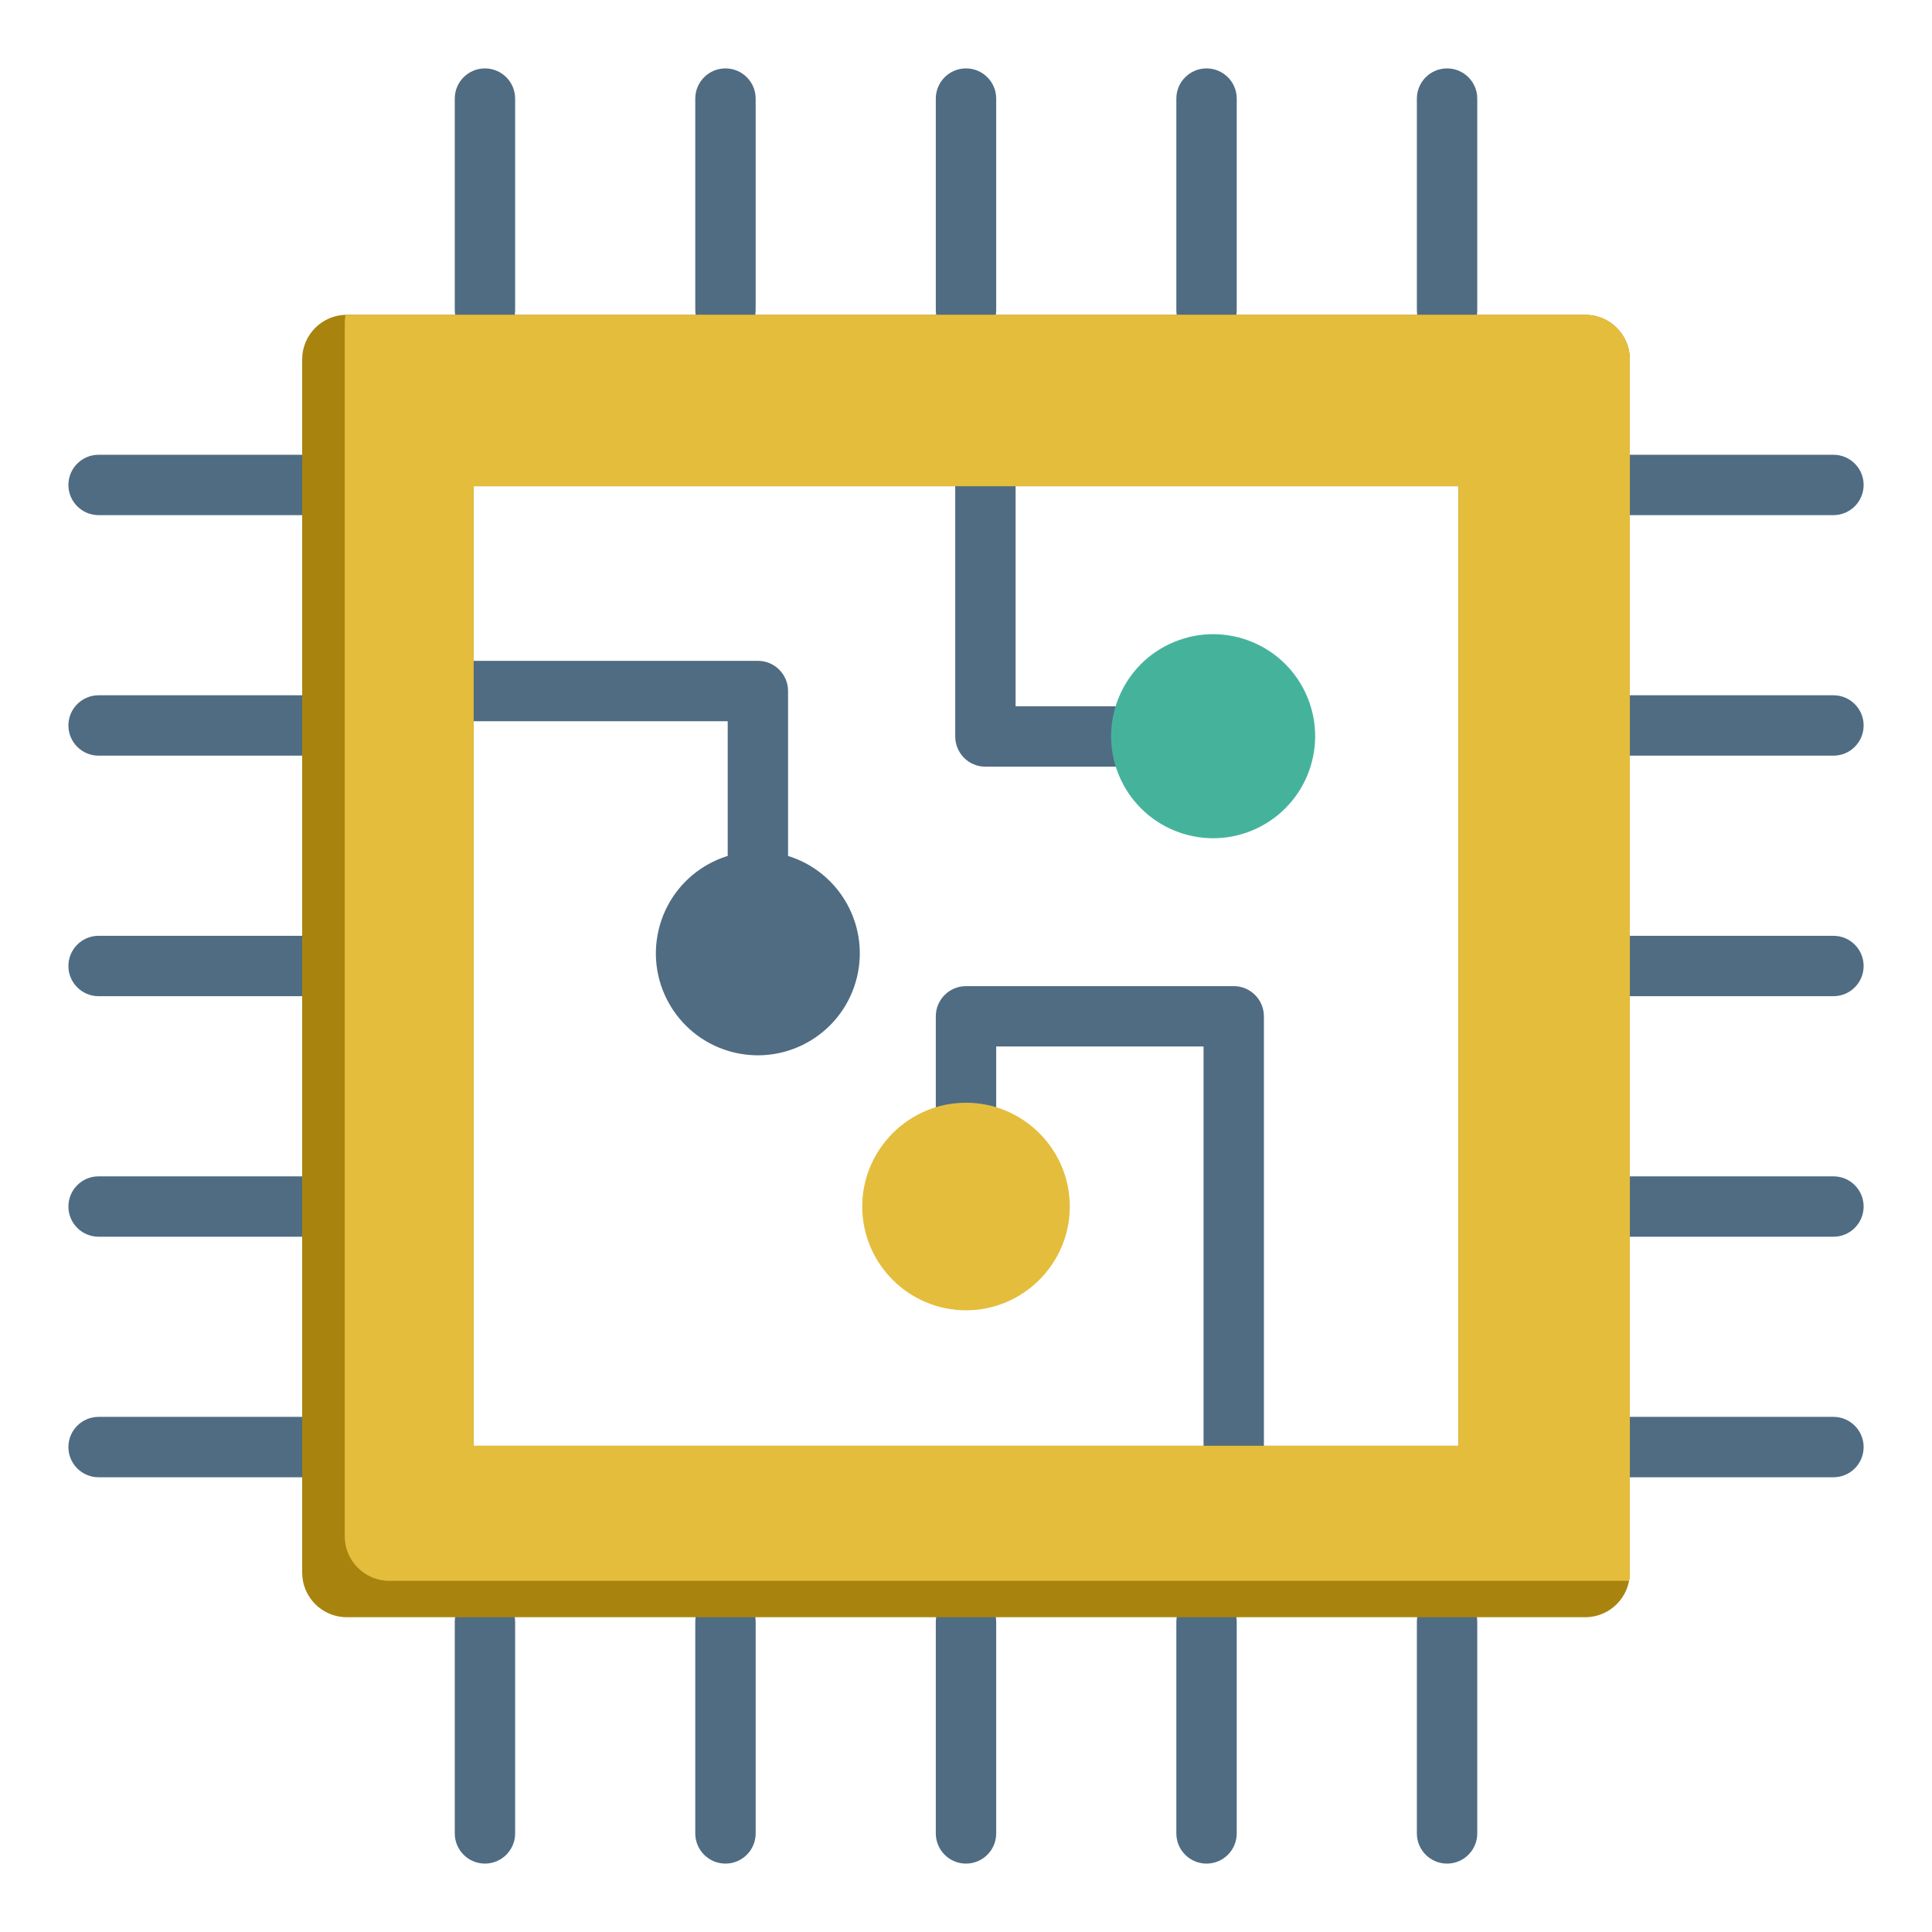 <svg width="62" height="62" viewBox="0 0 62 62" fill="none" xmlns="http://www.w3.org/2000/svg">
<path fill-rule="evenodd" clip-rule="evenodd" d="M3.164 47.407C2.629 47.407 2.195 46.973 2.195 46.438C2.195 45.903 2.629 45.469 3.164 45.469H9.951C10.486 45.469 10.92 45.903 10.92 46.438C10.92 46.973 10.486 47.407 9.951 47.407H3.164ZM52.05 47.407C51.515 47.407 51.081 46.973 51.081 46.438C51.081 45.903 51.515 45.469 52.05 45.469H58.837C59.372 45.469 59.806 45.903 59.806 46.438C59.806 46.973 59.372 47.407 58.837 47.407H52.05Z" fill="#506C83"/>
<path fill-rule="evenodd" clip-rule="evenodd" d="M3.164 39.688C2.629 39.688 2.195 39.254 2.195 38.719C2.195 38.184 2.629 37.75 3.164 37.75H9.951C10.486 37.75 10.92 38.184 10.92 38.719C10.92 39.254 10.486 39.688 9.951 39.688H3.164ZM52.05 39.688C51.515 39.688 51.081 39.254 51.081 38.719C51.081 38.184 51.515 37.75 52.05 37.75H58.837C59.372 37.75 59.806 38.184 59.806 38.719C59.806 39.254 59.372 39.688 58.837 39.688H52.05Z" fill="#506C83"/>
<path fill-rule="evenodd" clip-rule="evenodd" d="M3.164 31.969C2.629 31.969 2.195 31.535 2.195 31C2.195 30.465 2.629 30.031 3.164 30.031H9.951C10.486 30.031 10.92 30.465 10.92 31C10.92 31.535 10.486 31.969 9.951 31.969H3.164ZM52.05 31.969C51.515 31.969 51.081 31.535 51.081 31C51.081 30.465 51.515 30.031 52.05 30.031H58.837C59.372 30.031 59.806 30.465 59.806 31C59.806 31.535 59.372 31.969 58.837 31.969H52.05Z" fill="#506C83"/>
<path fill-rule="evenodd" clip-rule="evenodd" d="M3.164 24.25C2.629 24.25 2.195 23.816 2.195 23.281C2.195 22.746 2.629 22.312 3.164 22.312H9.951C10.486 22.312 10.92 22.746 10.92 23.281C10.92 23.816 10.486 24.25 9.951 24.25H3.164ZM52.05 24.25C51.515 24.25 51.081 23.816 51.081 23.281C51.081 22.746 51.515 22.312 52.05 22.312H58.837C59.372 22.312 59.806 22.746 59.806 23.281C59.806 23.816 59.372 24.25 58.837 24.25H52.05Z" fill="#506C83"/>
<path fill-rule="evenodd" clip-rule="evenodd" d="M3.164 16.531C2.629 16.531 2.195 16.097 2.195 15.562C2.195 15.027 2.629 14.594 3.164 14.594H9.951C10.486 14.594 10.92 15.027 10.92 15.562C10.92 16.097 10.486 16.531 9.951 16.531H3.164ZM52.05 16.531C51.515 16.531 51.081 16.097 51.081 15.562C51.081 15.027 51.515 14.594 52.05 14.594H58.837C59.372 14.594 59.806 15.027 59.806 15.562C59.806 16.097 59.372 16.531 58.837 16.531H52.05Z" fill="#506C83"/>
<path fill-rule="evenodd" clip-rule="evenodd" d="M16.531 58.836C16.531 59.371 16.098 59.805 15.562 59.805C15.027 59.805 14.594 59.371 14.594 58.836V52.049C14.594 51.514 15.027 51.081 15.562 51.081C16.098 51.081 16.531 51.514 16.531 52.049V58.836ZM47.407 58.836C47.407 59.371 46.973 59.805 46.438 59.805C45.903 59.805 45.469 59.371 45.469 58.836V52.049C45.469 51.514 45.903 51.081 46.438 51.081C46.973 51.081 47.407 51.514 47.407 52.049V58.836ZM47.407 9.951C47.407 10.486 46.973 10.919 46.438 10.919C45.903 10.919 45.469 10.486 45.469 9.951V3.164C45.469 2.629 45.903 2.195 46.438 2.195C46.973 2.195 47.407 2.629 47.407 3.164V9.951ZM39.688 58.836C39.688 59.371 39.254 59.805 38.719 59.805C38.184 59.805 37.75 59.371 37.75 58.836V52.049C37.75 51.514 38.184 51.081 38.719 51.081C39.254 51.081 39.688 51.514 39.688 52.049V58.836ZM39.688 9.951C39.688 10.486 39.254 10.919 38.719 10.919C38.184 10.919 37.75 10.486 37.75 9.951V3.164C37.75 2.629 38.184 2.195 38.719 2.195C39.254 2.195 39.688 2.629 39.688 3.164V9.951ZM31.969 58.836C31.969 59.371 31.535 59.805 31 59.805C30.465 59.805 30.031 59.371 30.031 58.836V52.049C30.031 51.514 30.465 51.081 31 51.081C31.535 51.081 31.969 51.514 31.969 52.049V58.836ZM31.969 9.951C31.969 10.486 31.535 10.919 31 10.919C30.465 10.919 30.031 10.486 30.031 9.951V3.164C30.031 2.629 30.465 2.195 31 2.195C31.535 2.195 31.969 2.629 31.969 3.164V9.951ZM24.25 58.836C24.25 59.371 23.816 59.805 23.281 59.805C22.746 59.805 22.312 59.371 22.312 58.836V52.049C22.312 51.514 22.746 51.081 23.281 51.081C23.816 51.081 24.25 51.514 24.25 52.049V58.836ZM24.25 9.951C24.25 10.486 23.816 10.919 23.281 10.919C22.746 10.919 22.312 10.486 22.312 9.951V3.164C22.312 2.629 22.746 2.195 23.281 2.195C23.816 2.195 24.25 2.629 24.25 3.164V9.951ZM16.531 9.951C16.531 10.486 16.098 10.919 15.562 10.919C15.027 10.919 14.594 10.486 14.594 9.951V3.164C14.594 2.629 15.027 2.195 15.562 2.195C16.098 2.195 16.531 2.629 16.531 3.164V9.951Z" fill="#506C83"/>
<path d="M31.423 41.697C33.08 41.464 34.235 39.932 34.002 38.275C33.769 36.618 32.237 35.464 30.58 35.696C28.923 35.929 27.769 37.461 28.001 39.118C28.234 40.775 29.766 41.929 31.423 41.697Z" fill="#E4BD3D"/>
<path fill-rule="evenodd" clip-rule="evenodd" d="M30.031 35.688V32.614C30.031 32.08 30.465 31.646 31 31.646H39.592C40.127 31.646 40.56 32.08 40.56 32.614V46.651H38.623V33.583H31.969V35.688H30.031Z" fill="#506C83"/>
<path fill-rule="evenodd" clip-rule="evenodd" d="M23.353 27.549V23.145H14.945V21.207H24.322C24.857 21.207 25.29 21.641 25.29 22.176V27.549H23.353Z" fill="#506C83"/>
<path fill-rule="evenodd" clip-rule="evenodd" d="M35.888 24.604H31.623C31.088 24.604 30.654 24.17 30.654 23.635V15.349H32.592V22.666H35.888V24.604Z" fill="#506C83"/>
<path d="M27.504 31.346C27.92 29.588 26.831 27.825 25.073 27.409C23.314 26.994 21.551 28.082 21.136 29.841C20.72 31.599 21.808 33.362 23.567 33.778C25.326 34.194 27.088 33.105 27.504 31.346Z" fill="#506C83"/>
<path d="M40.184 26.65C41.855 25.957 42.647 24.042 41.955 22.372C41.263 20.702 39.347 19.909 37.677 20.602C36.007 21.294 35.215 23.209 35.907 24.879C36.599 26.549 38.514 27.342 40.184 26.65Z" fill="#45B39C"/>
<path d="M41.382 25.424C42.361 24.067 42.054 22.173 40.697 21.193C39.34 20.214 37.445 20.521 36.466 21.878C35.487 23.236 35.794 25.13 37.151 26.109C38.509 27.088 40.403 26.782 41.382 25.424Z" fill="#45B39C"/>
<path fill-rule="evenodd" clip-rule="evenodd" d="M31 42.049C32.835 42.049 34.331 40.553 34.331 38.719C34.331 36.885 32.835 35.388 31 35.388C29.166 35.388 27.67 36.885 27.67 38.719C27.67 40.553 29.166 42.049 31 42.049Z" fill="#E4BD3D"/>
<path fill-rule="evenodd" clip-rule="evenodd" d="M50.875 10.102H11.125C10.339 10.102 9.697 10.744 9.697 11.53V50.47C9.697 51.256 10.339 51.898 11.125 51.898H50.875C51.661 51.898 52.303 51.256 52.303 50.47V11.53C52.303 10.744 51.661 10.102 50.875 10.102ZM46.802 15.603V46.397H15.198V15.603H46.802Z" fill="#A8840F"/>
<path fill-rule="evenodd" clip-rule="evenodd" d="M52.28 50.731C52.295 50.646 52.304 50.559 52.304 50.47V11.53C52.304 10.744 51.662 10.102 50.876 10.102H11.126C11.113 10.102 11.1 10.102 11.088 10.102C11.072 10.187 11.063 10.274 11.063 10.364V49.303C11.063 50.089 11.706 50.731 12.492 50.731H52.241C52.254 50.731 52.267 50.731 52.28 50.731ZM16.564 15.603H46.803V46.397H15.199V15.603H16.564Z" fill="#E4BD3D"/>
</svg>
